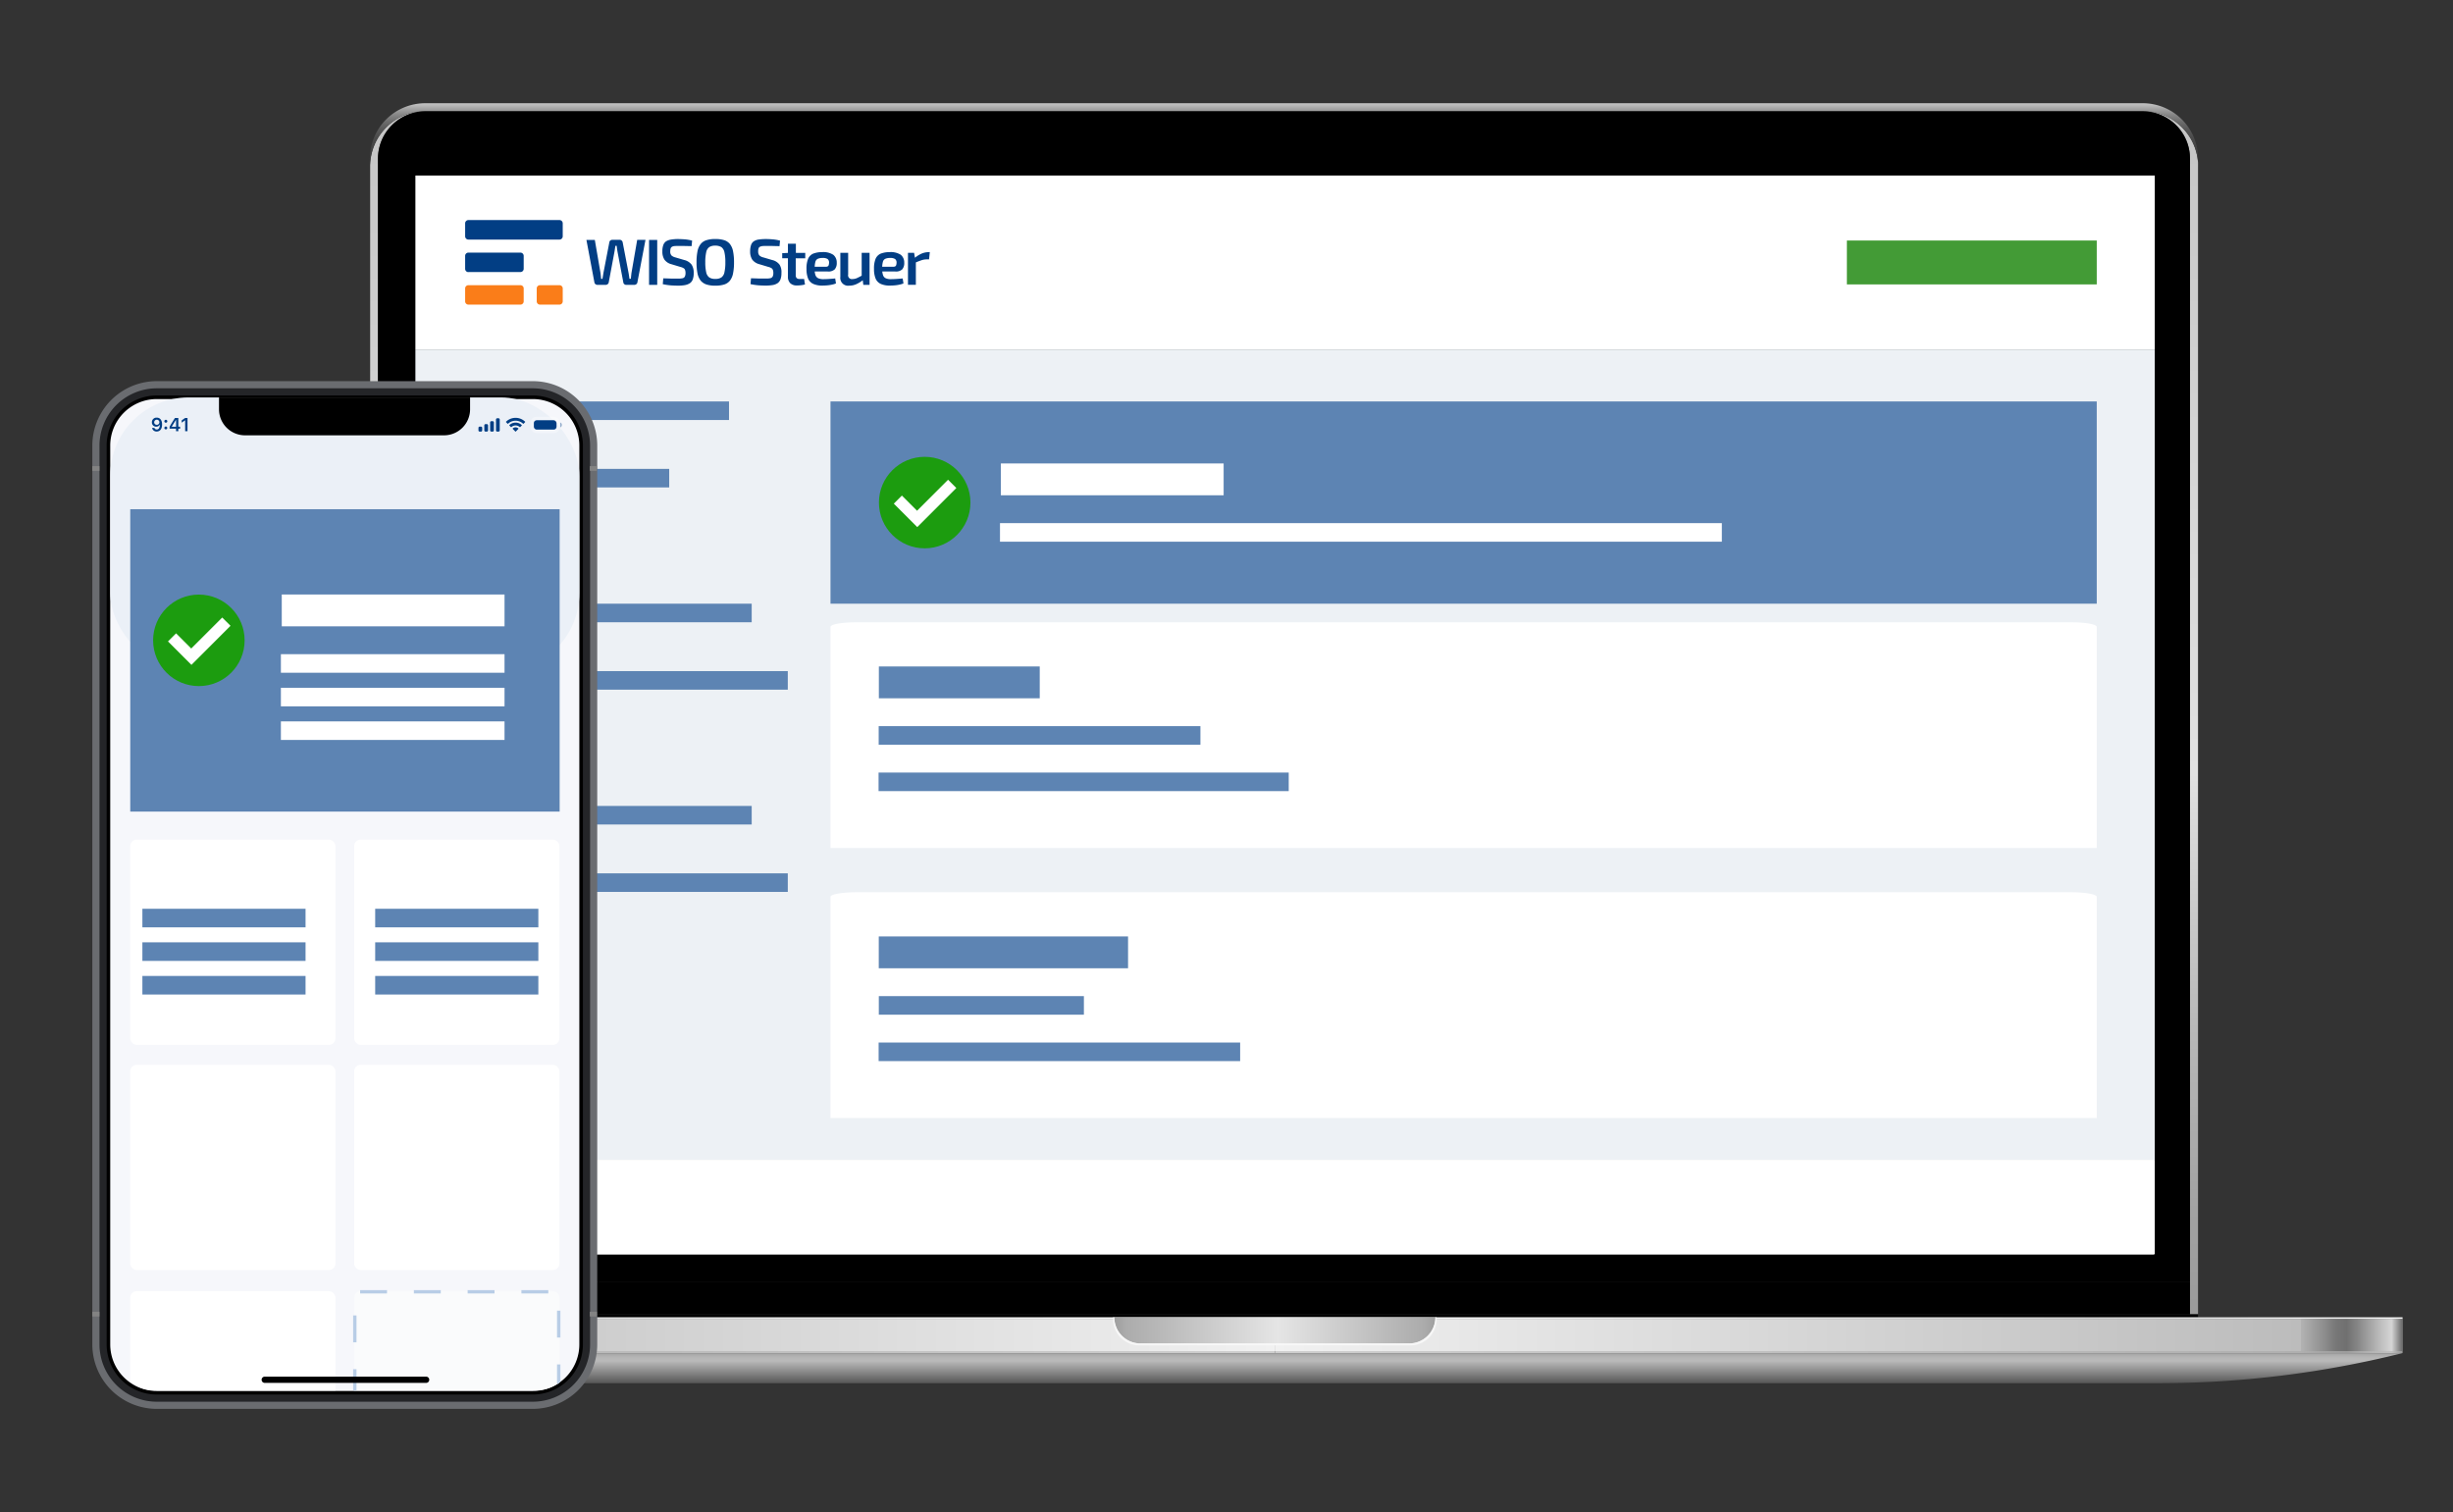 <?xml version="1.0" encoding="UTF-8"?> <svg xmlns="http://www.w3.org/2000/svg" xmlns:xlink="http://www.w3.org/1999/xlink" width="730" height="450" viewBox="0 0 730 450"><rect x="0" y="0" width="730" height="450" fill="#333333" stroke="none"/><defs><linearGradient id="linear-gradient" x1="0.5" y1="1" x2="0.5" gradientUnits="objectBoundingBox"><stop offset="0" stop-color="#9a9a9a"></stop><stop offset="0.09" stop-color="#a2a2a2"></stop><stop offset="0.24" stop-color="#b8b8b8"></stop><stop offset="0.42" stop-color="#dbdbdb"></stop><stop offset="0.45" stop-color="#e2e2e2"></stop><stop offset="1" stop-color="#c5c5c5"></stop></linearGradient><linearGradient id="linear-gradient-2" x1="0.5" y1="1" x2="0.5" gradientUnits="objectBoundingBox"><stop offset="0" stop-color="#404040"></stop><stop offset="0.28" stop-color="#434343"></stop><stop offset="0.45" stop-color="#4b4b4b"></stop><stop offset="0.59" stop-color="#595959"></stop><stop offset="0.71" stop-color="#6d6d6d"></stop><stop offset="0.82" stop-color="#888"></stop><stop offset="0.92" stop-color="#a7a7a7"></stop><stop offset="1" stop-color="#c5c5c5"></stop></linearGradient><linearGradient id="linear-gradient-3" y1="0.5" x2="1" y2="0.5" gradientUnits="objectBoundingBox"><stop offset="0" stop-color="#929292"></stop><stop offset="0.01" stop-color="#c1c1c1"></stop><stop offset="0.03" stop-color="#b2b2b2"></stop><stop offset="0.05" stop-color="#9c9c9c"></stop><stop offset="0.07" stop-color="#a4a4a4"></stop><stop offset="0.09" stop-color="#afafaf"></stop><stop offset="1" stop-color="#cfcfcf"></stop></linearGradient><linearGradient id="linear-gradient-4" y1="0.508" x2="1" y2="0.508" gradientUnits="objectBoundingBox"><stop offset="0.01" stop-color="#f8f8f8"></stop><stop offset="0.06" stop-color="#d0d0d0"></stop><stop offset="0.5" stop-color="#f8f8f8"></stop><stop offset="0.87" stop-color="#d0d0d0"></stop><stop offset="0.88" stop-color="#d3d3d3"></stop><stop offset="0.95" stop-color="#e9e9e9"></stop><stop offset="1" stop-color="#f1f1f1"></stop></linearGradient><linearGradient id="linear-gradient-5" y1="0.5" x2="1" y2="0.5" gradientUnits="objectBoundingBox"><stop offset="0" stop-color="#cfcfcf"></stop><stop offset="0.91" stop-color="#afafaf"></stop><stop offset="0.93" stop-color="#a4a4a4"></stop><stop offset="0.95" stop-color="#9c9c9c"></stop><stop offset="0.97" stop-color="#b2b2b2"></stop><stop offset="0.99" stop-color="#c1c1c1"></stop><stop offset="1" stop-color="#929292"></stop></linearGradient><linearGradient id="linear-gradient-6" y1="0.501" x2="1" y2="0.501" gradientUnits="objectBoundingBox"><stop offset="0" stop-color="#666"></stop><stop offset="0.01" stop-color="#d5d5d5"></stop><stop offset="0.02" stop-color="#bdbdbd"></stop><stop offset="0.04" stop-color="#868686"></stop><stop offset="0.05" stop-color="#707070"></stop><stop offset="0.06" stop-color="#787878"></stop><stop offset="0.07" stop-color="#8e8e8e"></stop><stop offset="0.09" stop-color="#b2b2b2"></stop><stop offset="0.09" stop-color="#bcbcbc"></stop><stop offset="1" stop-color="#f1f1f1"></stop></linearGradient><linearGradient id="linear-gradient-7" y1="0.501" x2="1" y2="0.501" gradientUnits="objectBoundingBox"><stop offset="0" stop-color="#f1f1f1"></stop><stop offset="0.91" stop-color="#bcbcbc"></stop><stop offset="0.91" stop-color="#b2b2b2"></stop><stop offset="0.93" stop-color="#8e8e8e"></stop><stop offset="0.94" stop-color="#787878"></stop><stop offset="0.95" stop-color="#707070"></stop><stop offset="0.96" stop-color="#868686"></stop><stop offset="0.98" stop-color="#bdbdbd"></stop><stop offset="0.99" stop-color="#d5d5d5"></stop><stop offset="1" stop-color="#666"></stop></linearGradient><linearGradient id="linear-gradient-8" y1="0.5" x2="1" y2="0.5" gradientUnits="objectBoundingBox"><stop offset="0" stop-color="#9f9f9f"></stop><stop offset="0.04" stop-color="#acacac"></stop><stop offset="0.51" stop-color="#e5e5e5"></stop><stop offset="0.96" stop-color="#acacac"></stop><stop offset="1" stop-color="#9f9f9f"></stop></linearGradient><linearGradient id="linear-gradient-9" y1="0.5" x2="1" y2="0.5" gradientUnits="objectBoundingBox"><stop offset="0" stop-color="#f7f7f7"></stop><stop offset="0.52" stop-color="#f8f8f8"></stop><stop offset="1" stop-color="#f7f7f7"></stop></linearGradient><linearGradient id="linear-gradient-10" x1="0.5" y1="1" x2="0.5" gradientUnits="objectBoundingBox"><stop offset="0" stop-color="#575757"></stop><stop offset="0.74" stop-color="#b9b9b9"></stop><stop offset="0.85" stop-color="#b6b6b6"></stop><stop offset="0.94" stop-color="#acacac"></stop><stop offset="1" stop-color="#9f9f9f"></stop></linearGradient><clipPath id="clip-path"><path id="Pfad_13882" data-name="Pfad 13882" d="M149.21,282.879V432.452c0,9.735-4.259,17.849-13.854,17.626H23.462c-8.943.166-13.854-7.89-13.855-17.624V282.881C10.276,283.257,149.211,281.961,149.21,282.879Z" transform="translate(-9.607 -282.543)" fill="#f6f7fb"></path></clipPath><clipPath id="clip-path-2"><rect id="Rechteck_25926" data-name="Rechteck 25926" width="139.611" height="81.533" rx="23.323" fill="none"></rect></clipPath><clipPath id="clip-title-intro-desktop"><rect width="730" height="450"></rect></clipPath></defs><g id="title-intro-desktop" clip-path="url(#clip-title-intro-desktop)"><g id="Gruppe_26739" data-name="Gruppe 26739" transform="translate(-1139.424 -721.943)"><g id="Gruppe_24365" data-name="Gruppe 24365" transform="translate(1183.188 752.664)"><g id="Gruppe_23946" data-name="Gruppe 23946" transform="translate(0 0)"><g id="Gruppe_20593" data-name="Gruppe 20593" transform="translate(0 0)"><g id="Laptop_produkte"><path id="Pfad_10762" data-name="Pfad 10762" d="M701.717,267.93H190.822a16.466,16.466,0,0,0-16.532,16.35V626.015h2.374V281.94a13.883,13.883,0,0,1,.157-2.124,3.857,3.857,0,0,1,.124-.685,6.745,6.745,0,0,1,.165-.678c.066-.223.116-.446.19-.661a13.886,13.886,0,0,1,2.819-4.959,6.631,6.631,0,0,1,.463-.5l.231-.24A14.342,14.342,0,0,1,183.2,270.2c.289-.183.579-.356.885-.521s.6-.306.917-.446h0l.636-.256h0a14.437,14.437,0,0,1,5.191-.967H701.684a14.268,14.268,0,0,1,6.753,1.653c.3.165.593.339.884.521s.752.5,1.108.776h0l.521.43h0c.256.223.5.446.744.685l.24.24c.157.157.314.322.463.5a13.813,13.813,0,0,1,3.455,9.142V626.014h2.405V283.253A16.482,16.482,0,0,0,701.717,267.93Z" transform="translate(-107.899 -265.59)" fill="url(#linear-gradient)"></path><path id="Pfad_10763" data-name="Pfad 10763" d="M174.2,281.45a16.466,16.466,0,0,1,16.573-16.35h510.9a16.466,16.466,0,0,1,16.581,16.35v1.315a16.482,16.482,0,0,0-16.532-15.325h-510.9a16.465,16.465,0,0,0-16.581,16.35Z" transform="translate(-107.883 -265.099)" fill="url(#linear-gradient-2)"></path><rect id="Rechteck_17536" data-name="Rechteck 17536" width="539.247" height="9.572" transform="translate(68.714 350.861)"></rect><path id="Pfad_10764" data-name="Pfad 10764" d="M716.347,282.052V616.464H177.1V282.052A14.134,14.134,0,0,1,191.276,268H702.17a14.135,14.135,0,0,1,14.176,14.052Z" transform="translate(-108.386 -265.603)"></path><path id="Pfad_10765" data-name="Pfad 10765" d="M624.276,436.04v.876H80.26v-.876Z" transform="translate(-13.918 -75.615)"></path><rect id="Rechteck_17537" data-name="Rechteck 17537" width="335.618" height="10.159" transform="translate(0 361.805)" fill="url(#linear-gradient-3)"></rect><rect id="Rechteck_17538" data-name="Rechteck 17538" width="671.228" height="0.504" transform="translate(0 361.301)" fill="url(#linear-gradient-4)"></rect><rect id="Rechteck_17539" data-name="Rechteck 17539" width="335.618" height="10.159" transform="translate(335.618 361.805)" fill="url(#linear-gradient-5)"></rect><rect id="Rechteck_17540" data-name="Rechteck 17540" width="335.618" height="9.555" transform="translate(0 361.805)" fill="url(#linear-gradient-6)"></rect><rect id="Rechteck_17541" data-name="Rechteck 17541" width="335.618" height="9.555" transform="translate(335.618 361.805)" fill="url(#linear-gradient-7)"></rect><path id="Pfad_10766" data-name="Pfad 10766" d="M537.747,702.2a7.787,7.787,0,0,1-7.778,7.786H449.98a7.778,7.778,0,0,1-7.77-7.786Z" transform="translate(-154.36 -340.899)" fill="url(#linear-gradient-8)"></path><g id="Gruppe_19359" data-name="Gruppe 19359" transform="translate(287.47 361.301)"><path id="Pfad_10767" data-name="Pfad 10767" d="M537.676,702.2a7.787,7.787,0,0,1-7.786,7.786H449.908a7.778,7.778,0,0,1-7.778-7.786h-.38v.587a7.778,7.778,0,0,0,7.778,7.77h80.741a7.77,7.77,0,0,0,7.779-7.77V702.2Z" transform="translate(-441.75 -702.2)" fill="url(#linear-gradient-9)"></path></g><path id="Pfad_10768" data-name="Pfad 10768" d="M94,715.1a299.541,299.541,0,0,0,72.905,8.952h525.4a299.555,299.555,0,0,0,72.88-8.952Z" transform="translate(-93.975 -343.136)" fill="url(#linear-gradient-10)"></path></g><rect id="Rechteck_25604" data-name="Rechteck 25604" width="517.482" height="28.026" transform="translate(79.69 314.546)" fill="#fff"></rect><rect id="Rechteck_25663" data-name="Rechteck 25663" width="35.459" height="5.502" transform="translate(94.704 129.716)" fill="#5d84b3"></rect><rect id="Rechteck_25672" data-name="Rechteck 25672" width="35.459" height="5.502" transform="translate(94.704 189.667)" fill="#5d84b3"></rect><g id="Gruppe_26738" data-name="Gruppe 26738" transform="translate(-55.47 -2391.457)"><g id="Gruppe_20593-2" data-name="Gruppe 20593" transform="translate(135.326 2412.97)"><rect id="Rechteck_25602" data-name="Rechteck 25602" width="517.623" height="51.751" transform="translate(0 0)" fill="#fff"></rect><rect id="Rechteck_25603" data-name="Rechteck 25603" width="517.623" height="241.171" transform="translate(0 51.751)" fill="#edf1f5"></rect><rect id="Rechteck_25604-2" data-name="Rechteck 25604" width="517.623" height="28.136" transform="translate(0 292.922)" fill="#fff"></rect><path id="Rechteck_25671" data-name="Rechteck 25671" d="M7.638,0H369.192c4.218,0,7.638.61,7.638,1.362V67.188H0V1.362C0,.61,3.42,0,7.638,0Z" transform="translate(123.531 132.95)" fill="#fff"></path><path id="Rechteck_25671-2" data-name="Rechteck 25671" d="M7.638,0H369.192c4.218,0,7.638.61,7.638,1.362V67.188H0V1.362C0,.61,3.42,0,7.638,0Z" transform="translate(123.531 213.294)" fill="#fff"></path><path id="Rechteck_25666" data-name="Rechteck 25666" d="M0,0H376.83V60.186H0Z" transform="translate(123.531 67.239)" fill="#5d84b3"></path><rect id="Rechteck_25661" data-name="Rechteck 25661" width="78.257" height="5.524" transform="translate(15.073 67.239)" fill="#5d84b3"></rect><rect id="Rechteck_25662" data-name="Rechteck 25662" width="60.458" height="5.524" transform="translate(15.073 87.301)" fill="#5d84b3"></rect><rect id="Rechteck_25663-2" data-name="Rechteck 25663" width="35.599" height="5.524" transform="translate(15.073 107.363)" fill="#5d84b3"></rect><rect id="Rechteck_25672-2" data-name="Rechteck 25672" width="35.599" height="5.524" transform="translate(15.073 167.55)" fill="#5d84b3"></rect><rect id="Rechteck_25664" data-name="Rechteck 25664" width="85.009" height="5.524" transform="translate(15.073 127.426)" fill="#5d84b3"></rect><rect id="Rechteck_25673" data-name="Rechteck 25673" width="85.009" height="5.524" transform="translate(15.073 187.612)" fill="#5d84b3"></rect><rect id="Rechteck_25665" data-name="Rechteck 25665" width="95.75" height="5.524" transform="translate(15.073 147.488)" fill="#5d84b3"></rect><rect id="Rechteck_25665-2" data-name="Rechteck 25665" width="95.75" height="5.524" transform="translate(137.869 163.867)" fill="#5d84b3"></rect><rect id="Rechteck_25665-3" data-name="Rechteck 25665" width="61.031" height="5.524" transform="translate(137.91 244.212)" fill="#5d84b3"></rect><rect id="Rechteck_25665-4" data-name="Rechteck 25665" width="47.875" height="9.471" transform="translate(137.924 146.106)" fill="#5d84b3"></rect><rect id="Rechteck_25665-5" data-name="Rechteck 25665" width="74.188" height="9.471" transform="translate(137.895 226.451)" fill="#5d84b3"></rect><rect id="Rechteck_25665-6" data-name="Rechteck 25665" width="122.063" height="5.524" transform="translate(137.835 177.681)" fill="#5d84b3"></rect><rect id="Rechteck_25665-7" data-name="Rechteck 25665" width="107.591" height="5.524" transform="translate(137.854 258.026)" fill="#5d84b3"></rect><rect id="Rechteck_25674" data-name="Rechteck 25674" width="95.75" height="5.524" transform="translate(15.073 207.674)" fill="#5d84b3"></rect><rect id="Rechteck_25675" data-name="Rechteck 25675" width="74.361" height="13.063" transform="translate(426 19.344)" fill="#439b36"></rect><rect id="Rechteck_25665-8" data-name="Rechteck 25665" width="214.815" height="5.524" transform="translate(173.973 103.451)" fill="#fff"></rect><rect id="Rechteck_25665-9" data-name="Rechteck 25665" width="66.294" height="9.471" transform="translate(174.232 85.69)" fill="#fff"></rect><circle id="Ellipse_1317" data-name="Ellipse 1317" cx="13.616" cy="13.616" r="13.616" transform="translate(137.945 83.717)" fill="#1c9c0f"></circle><g id="logo" transform="translate(14.805 13.257)"><g id="Gruppe_4" transform="translate(36.092 5.639)"><g id="Gruppe_3" transform="translate(48.72 0.003)"><path id="Pfad_31" d="M221.509,49.231a1.631,1.631,0,0,0,.168-.839,1.308,1.308,0,0,0-.44-1.111,2.626,2.626,0,0,0-1.489-.315,3.364,3.364,0,0,0-1.426.252,1.46,1.46,0,0,0-.713.9,8.6,8.6,0,0,0-.21,1.447h3.25C221.09,49.566,221.384,49.461,221.509,49.231Z" transform="translate(-178.145 -41.326)" fill="none"></path><path id="Pfad_32" d="M125.809,49.231a1.631,1.631,0,0,0,.168-.839,1.308,1.308,0,0,0-.44-1.111,2.627,2.627,0,0,0-1.489-.315,3.364,3.364,0,0,0-1.426.252,1.46,1.46,0,0,0-.713.9,8.6,8.6,0,0,0-.21,1.447h3.25C125.411,49.566,125.684,49.461,125.809,49.231Z" transform="translate(-102.51 -41.326)" fill="none"></path><path id="Pfad_33" d="M164.595,46.472c-.461.273-.943.5-1.426.734a3.313,3.313,0,0,1-1.363.294,1.113,1.113,0,0,1-1.279-1.342V39.7H158.2v7.15a2.329,2.329,0,0,0,2.642,2.621,5.226,5.226,0,0,0,2.1-.44,9.486,9.486,0,0,0,1.929-1.174l.168,1.384H166.9V39.7h-2.348v6.772Z" transform="translate(-131.357 -35.59)" fill="#023e84"></path><path id="Pfad_34" d="M214.36,43.83a2.8,2.8,0,0,0,.608-1.971,2.934,2.934,0,0,0-1.027-2.369,5.451,5.451,0,0,0-3.313-.8h0a7.306,7.306,0,0,0-2.684.461,2.949,2.949,0,0,0-1.51,1.552,7.579,7.579,0,0,0-.461,2.977,7.406,7.406,0,0,0,.461,2.851,3.035,3.035,0,0,0,1.531,1.614,6.432,6.432,0,0,0,2.81.5c.419,0,.881-.021,1.363-.063a10.31,10.31,0,0,0,1.4-.21,7.185,7.185,0,0,0,1.2-.356l-.231-1.489c-.587.063-1.174.1-1.824.147-.629.042-1.174.063-1.677.063a3.573,3.573,0,0,1-1.552-.273,1.545,1.545,0,0,1-.818-.985,5.577,5.577,0,0,1-.21-1.027h3.837A2.708,2.708,0,0,0,214.36,43.83Zm-5.955-.8a6.887,6.887,0,0,1,.21-1.447,1.357,1.357,0,0,1,.713-.9,3.309,3.309,0,0,1,1.426-.252,2.626,2.626,0,0,1,1.489.315,1.308,1.308,0,0,1,.44,1.111,2.216,2.216,0,0,1-.168.839c-.126.231-.4.356-.839.356h-3.25v-.021Z" transform="translate(-169.109 -34.794)" fill="#023e84"></path><path id="Pfad_35" d="M260.238,38.621a5.74,5.74,0,0,0-2.034.461,8.8,8.8,0,0,0-1.929,1.216l-.252-1.468H254.2V48.35h2.348V41.682c.671-.294,1.216-.482,1.7-.65a4.779,4.779,0,0,1,1.531-.252h.692L260.7,38.6Z" transform="translate(-207.229 -34.721)" fill="#023e84"></path><path id="Pfad_36" d="M38.944,27.753a3.77,3.77,0,0,0-2.2-1.4L34.1,25.572a2.494,2.494,0,0,1-1.174-.587,1.758,1.758,0,0,1-.356-1.237,2.093,2.093,0,0,1,.126-.881.731.731,0,0,1,.4-.461,2.79,2.79,0,0,1,.713-.21c.294-.021.65-.042,1.069-.042.671,0,1.384,0,2.118.021s1.384.042,1.929.042l.147-1.635a12.008,12.008,0,0,0-2.139-.377c-.734-.063-1.426-.1-2.1-.1a14.381,14.381,0,0,0-2.118.147,3.539,3.539,0,0,0-1.447.524,2.157,2.157,0,0,0-.818,1.111,5.671,5.671,0,0,0-.273,1.866,4.409,4.409,0,0,0,.608,2.453,3.813,3.813,0,0,0,2.118,1.384l2.726.818a2.928,2.928,0,0,1,.839.335,1.023,1.023,0,0,1,.461.524,2.349,2.349,0,0,1,.147.944,2.127,2.127,0,0,1-.21,1.069,1.013,1.013,0,0,1-.713.482,6.253,6.253,0,0,1-1.4.1H33.682c-.377,0-.818,0-1.342-.021s-1.153-.042-1.908-.063l-.147,1.74a18.354,18.354,0,0,0,2.621.377q1.164.063,1.824.063a12.978,12.978,0,0,0,2.2-.168A3.731,3.731,0,0,0,38.4,33.2a2.433,2.433,0,0,0,.818-1.132,5.283,5.283,0,0,0,.273-1.887A4.091,4.091,0,0,0,38.944,27.753Z" transform="translate(-30.175 -20.1)" fill="#023e84"></path><path id="Pfad_37" d="M79.768,26.8H77.4v2.726l-1.7.084v1.51h1.7v5.493a2.617,2.617,0,0,0,.692,1.929,2.721,2.721,0,0,0,1.929.671c.21,0,.461,0,.755-.021.315-.021.608-.063.9-.1.273-.042.524-.1.8-.168l-.252-1.635H80.9a1.253,1.253,0,0,1-.9-.273,1.225,1.225,0,0,1-.273-.839V31.14h2.83V29.526H79.768Z" transform="translate(-66.155 -25.395)" fill="#023e84"></path><path id="Pfad_38" d="M118.56,43.83a2.8,2.8,0,0,0,.608-1.971,2.934,2.934,0,0,0-1.027-2.369,5.451,5.451,0,0,0-3.313-.8h0a7.307,7.307,0,0,0-2.684.461,2.95,2.95,0,0,0-1.51,1.552,7.578,7.578,0,0,0-.461,2.977,7.4,7.4,0,0,0,.461,2.851,3.035,3.035,0,0,0,1.531,1.614,6.432,6.432,0,0,0,2.81.5c.419,0,.881-.021,1.363-.063a10.31,10.31,0,0,0,1.4-.21,7.185,7.185,0,0,0,1.2-.356l-.231-1.489c-.587.063-1.174.1-1.824.147-.629.042-1.174.063-1.677.063a3.573,3.573,0,0,1-1.552-.273,1.63,1.63,0,0,1-.839-.985,5.578,5.578,0,0,1-.21-1.027h3.837A2.732,2.732,0,0,0,118.56,43.83Zm-5.955-.8a6.886,6.886,0,0,1,.21-1.447,1.357,1.357,0,0,1,.713-.9,3.308,3.308,0,0,1,1.426-.252,2.627,2.627,0,0,1,1.489.315,1.308,1.308,0,0,1,.44,1.111,2.216,2.216,0,0,1-.168.839c-.126.231-.4.356-.839.356h-3.25Z" transform="translate(-93.395 -34.794)" fill="#023e84"></path></g><path id="Schriftzug-2" d="M47.87,20.363,45.459,33.048a.817.817,0,0,1-.315.482,1.015,1.015,0,0,1-.608.21H42.167a.879.879,0,0,1-.587-.21.743.743,0,0,1-.294-.5l-1.761-9.288q-.063-.44-.126-.818l-.1-.818h-.377c-.042.273-.084.566-.126.818s-.084.566-.126.818l-1.74,9.288a.8.8,0,0,1-.315.5,1,1,0,0,1-.587.21H33.613A.973.973,0,0,1,33,33.53a.817.817,0,0,1-.315-.482L30.3,20.363h2.5l1.677,9.771c.042.273.063.524.1.839s.063.629.1.964h.4c.042-.294.1-.608.147-.9s.1-.629.147-.9l1.74-9.037a.881.881,0,0,1,.294-.566,1,1,0,0,1,.587-.21h2.2a.879.879,0,0,1,.587.21.956.956,0,0,1,.314.566l1.74,9.037c.063.294.1.608.147.9s.084.608.126.881h.419c.021-.294.063-.608.084-.9.042-.314.063-.608.1-.86l1.7-9.812H47.87Zm3.5,0V33.74H48.939V20.363Zm6.143-.273c.671.021,1.363.042,2.1.1a12.349,12.349,0,0,1,2.139.377L61.6,22.208c-.566-.021-1.2-.021-1.929-.042s-1.426-.021-2.118-.021c-.419,0-.755.021-1.069.042a1.748,1.748,0,0,0-.713.21.948.948,0,0,0-.4.461,3.193,3.193,0,0,0-.126.881,1.759,1.759,0,0,0,.356,1.237,2.7,2.7,0,0,0,1.174.587l2.642.776a3.873,3.873,0,0,1,2.2,1.4,4.366,4.366,0,0,1,.608,2.453,5.217,5.217,0,0,1-.273,1.887,2.333,2.333,0,0,1-.818,1.132,4.075,4.075,0,0,1-1.468.587,11.131,11.131,0,0,1-2.2.168q-.66,0-1.824-.063a18.353,18.353,0,0,1-2.621-.377l.147-1.74c.755.021,1.4.042,1.908.063s.964.021,1.342.021h1.048a6.347,6.347,0,0,0,1.4-.1,1.013,1.013,0,0,0,.713-.482,2.325,2.325,0,0,0,.21-1.069,2.468,2.468,0,0,0-.147-.944.948.948,0,0,0-.461-.524,3.191,3.191,0,0,0-.839-.335L55.628,27.6a3.707,3.707,0,0,1-2.118-1.384,4.366,4.366,0,0,1-.608-2.453,5.17,5.17,0,0,1,.273-1.866,2.279,2.279,0,0,1,.818-1.111,4.007,4.007,0,0,1,1.447-.524,12.806,12.806,0,0,1,2.076-.168Zm11.133,0a8.574,8.574,0,0,1,2.621.335,3.646,3.646,0,0,1,1.719,1.132,5.043,5.043,0,0,1,.943,2.139,16.162,16.162,0,0,1,.294,3.334,16.162,16.162,0,0,1-.294,3.334,5.043,5.043,0,0,1-.943,2.139,3.547,3.547,0,0,1-1.719,1.132,8.575,8.575,0,0,1-2.621.335,8.229,8.229,0,0,1-2.579-.335,3.873,3.873,0,0,1-1.74-1.132,5.079,5.079,0,0,1-.964-2.139,16.163,16.163,0,0,1-.294-3.334,16.163,16.163,0,0,1,.294-3.334,4.834,4.834,0,0,1,.964-2.139,3.464,3.464,0,0,1,1.74-1.132,8.229,8.229,0,0,1,2.579-.335Zm0,1.971a3.205,3.205,0,0,0-1.8.44,2.461,2.461,0,0,0-.9,1.531,12.91,12.91,0,0,0-.273,2.977,12.91,12.91,0,0,0,.273,2.977,2.559,2.559,0,0,0,.9,1.531,3.044,3.044,0,0,0,1.8.44,3.109,3.109,0,0,0,1.824-.44,2.461,2.461,0,0,0,.9-1.531,12.909,12.909,0,0,0,.273-2.977,12.909,12.909,0,0,0-.273-2.977,2.559,2.559,0,0,0-.9-1.531,3.459,3.459,0,0,0-1.824-.44Z" transform="translate(-30.3 -20.088)" fill="#023e84"></path></g><g id="Gruppe_7" transform="translate(0 0)"><path id="Pfad_3278" d="M46.064,50.294a.971.971,0,0,1-.964-.944v-3.9a.971.971,0,0,1,.944-.964H61.559a.971.971,0,0,1,.964.943v.021h0v3.858a.971.971,0,0,1-.944.964H46.064Zm0-9.687a.971.971,0,0,1-.964-.944v-3.9a.971.971,0,0,1,.944-.964H73.175a.971.971,0,0,1,.964.944v3.9a.971.971,0,0,1-.944.965H46.064Z" transform="translate(-45.1 -34.8)" fill="#023e84"></path><g id="Gruppe_5" transform="translate(0 19.379)"><path id="Pfad_3278-2" d="M132.764,25.787a.971.971,0,0,1-.964-.943V20.964a.971.971,0,0,1,.944-.964h5.829a.971.971,0,0,1,.964.944v3.879a.971.971,0,0,1-.943.964h-5.829Z" transform="translate(-110.498 -20)" fill="#fa7d19"></path><path id="Pfad_3278-3" d="M31.164,25.787a.971.971,0,0,1-.964-.943V20.964A.971.971,0,0,1,31.144,20H46.659a.971.971,0,0,1,.964.944v3.879a.971.971,0,0,1-.943.964H31.164Z" transform="translate(-30.2 -20)" fill="#fa7d19"></path></g></g></g><path id="Vereinigungsmenge_40" data-name="Vereinigungsmenge 40" d="M6.384,16.445H0v-3.4H6.384V0H9.867V16.445Z" transform="translate(154.002 86.026) rotate(45)" fill="#fff"></path></g></g></g></g></g><g id="Gruppe_23781" data-name="Gruppe 23781" transform="translate(1166.901 835.375)"><path id="Pfad_13885" data-name="Pfad 13885" d="M19.9,1H131.8a19.182,19.182,0,0,1,19.181,19.182h0V287.666A19.182,19.182,0,0,1,131.8,306.848H19.9A19.182,19.182,0,0,1,.723,287.666V20.182A19.182,19.182,0,0,1,19.9,1Z" transform="translate(-0.723 -1)" fill="#6a6c70"></path><path id="Pfad_13884" data-name="Pfad 13884" d="M21.327,4.554H133.222A17.05,17.05,0,0,1,150.272,21.6h0V289.088a17.05,17.05,0,0,1-17.049,17.051H21.329A17.05,17.05,0,0,1,4.277,289.09V21.6A17.05,17.05,0,0,1,21.327,4.554Z" transform="translate(-2.145 -2.423)" fill="#242528"></path><path id="Pfad_13883" data-name="Pfad 13883" d="M22.749,8.108H134.644a14.92,14.92,0,0,1,14.919,14.919h0V290.511a14.92,14.92,0,0,1-14.919,14.919H22.749A14.92,14.92,0,0,1,7.83,290.511V23.027A14.92,14.92,0,0,1,22.749,8.108Z" transform="translate(-3.568 -3.845)"></path><path id="Pfad_13882-2" data-name="Pfad 13882" d="M23.461,9.885H135.355A13.853,13.853,0,0,1,149.21,23.737V291.222a13.854,13.854,0,0,1-13.854,13.854H23.462A13.854,13.854,0,0,1,9.607,291.224V23.739A13.854,13.854,0,0,1,23.461,9.885Z" transform="translate(-4.279 -4.557)" fill="#f6f7fb"></path><rect id="Rechteck_25916" data-name="Rechteck 25916" width="2.115" height="1.41" transform="translate(0 25.282)" fill="#838383"></rect><rect id="Rechteck_25917" data-name="Rechteck 25917" width="2.115" height="1.41" transform="translate(148.037 25.282)" fill="#838383"></rect><rect id="Rechteck_25918" data-name="Rechteck 25918" width="2.115" height="1.41" transform="translate(0 276.945)" fill="#838383"></rect><rect id="Rechteck_25919" data-name="Rechteck 25919" width="2.115" height="1.41" transform="translate(148.037 276.945)" fill="#838383"></rect><g id="Gruppe_maskieren_16" data-name="Gruppe maskieren 16" transform="translate(5.328 132.846)" clip-path="url(#clip-path)"><g id="Gruppe_24370" data-name="Gruppe 24370" transform="translate(5.957 3.607)"><g id="Overview_-_Item_-_Tile" data-name="Overview - Item - Tile" transform="translate(0 0)"><g id="Gruppe_24366" data-name="Gruppe 24366"><rect id="BG-7" width="61.057" height="61.057" rx="1.891" fill="#fff"></rect></g></g><g id="Overview_-_Item_-_Tile-2" data-name="Overview - Item - Tile-2" transform="translate(66.641 0)"><g id="Gruppe_24367" data-name="Gruppe 24367"><rect id="BG-9" width="61.057" height="61.057" rx="1.891" fill="#fff"></rect></g></g><g id="Overview_-_Item_-_Tile-3" data-name="Overview - Item - Tile-3" transform="translate(0 67.013)"><g id="Gruppe_24368" data-name="Gruppe 24368"><rect id="BG-11" width="61.057" height="61.057" rx="1.891" fill="#fff"></rect></g><g id="Icon_-_Status-3" data-name="Icon - Status-3" transform="translate(32.018 25.511)"><circle id="BG-12" cx="4.467" cy="4.467" r="4.467" fill="none"></circle><path id="Tick-3" d="M80.963,320.063l-.209-.209a.245.245,0,0,0-.313-.028h-.022l-2.01,2.083-.8-.858-.017-.018a.245.245,0,0,0-.174-.076h0a.245.245,0,0,0-.174.076l-.209.209a.243.243,0,0,0-.007.34l.029.044,1.17,1.258,0,0a.244.244,0,0,0,.345,0l0,0,2.388-2.476a.243.243,0,0,0,0-.344Z" transform="translate(-74.543 -316.813)" fill="none"></path></g><g id="Icon_-_Status-4" data-name="Icon - Status-4" transform="translate(99.403 25.688)"><g id="BG-13"><circle id="Ellipse_1344" data-name="Ellipse 1344" cx="4.467" cy="4.467" r="4.467" fill="#1c9c0f"></circle><circle id="Ellipse_1345" data-name="Ellipse 1345" cx="4.089" cy="4.089" r="4.089" transform="translate(0.378 0.378)" fill="none" stroke="#fff" stroke-width="2"></circle></g><path id="Tick-4" d="M193.328,320.358l-.209-.209a.246.246,0,0,0-.314-.028h-.022l-2.01,2.083-.8-.858-.017-.018a.246.246,0,0,0-.174-.076h0a.246.246,0,0,0-.174.076l-.209.209a.243.243,0,0,0-.007.34l.029.044,1.17,1.258,0,0a.244.244,0,0,0,.345,0l0,0,2.387-2.476a.243.243,0,0,0,0-.344Z" transform="translate(-186.908 -317.108)" fill="#fff" opacity="0.997" style="isolation: isolate"></path></g></g><g id="Overview_-_Item_-_Tile-5" data-name="Overview - Item - Tile-5" transform="translate(66.641 67.013)"><g id="Gruppe_24369" data-name="Gruppe 24369"><rect id="BG-16" width="61.057" height="61.057" rx="1.891" fill="#fff"></rect></g></g><g id="Overview_-_Item_-_Tile-4" data-name="Overview - Item - Tile-4" transform="translate(0 134.369)"><g id="Gruppe_23814" data-name="Gruppe 23814"><rect id="BG-14" width="61.057" height="61.057" rx="1.891" fill="#fff"></rect></g><path id="Pfad_13898" data-name="Pfad 13898" d="M56.119,452.943a1.514,1.514,0,0,0,1.2-.567l-.274-.3a1.162,1.162,0,0,1-.907.423c-.738,0-1.2-.614-1.2-1.6s.488-1.573,1.221-1.573a1.075,1.075,0,0,1,.8.352l.274-.31a1.449,1.449,0,0,0-1.078-.482,1.794,1.794,0,0,0-1.734,2.026C54.415,452.192,55.141,452.943,56.119,452.943Zm3,0a1.531,1.531,0,1,0-1.339-1.513A1.384,1.384,0,0,0,59.121,452.943Zm0-.411c-.494,0-.828-.441-.828-1.1s.333-1.114.828-1.114.834.447.834,1.114S59.621,452.531,59.121,452.531Zm2.1.341h.495v-1.859c.2-.489.487-.661.732-.661a.841.841,0,0,1,.262.036l.107-.423a.688.688,0,0,0-.309-.06,1,1,0,0,0-.822.6H61.67l-.041-.525h-.407Zm3.138.071a1.531,1.531,0,1,0-1.339-1.514,1.384,1.384,0,0,0,1.339,1.514Zm0-.411c-.493,0-.826-.442-.826-1.1s.333-1.114.828-1.114.834.447.834,1.114-.333,1.1-.834,1.1Zm2.1.34h.5v-2.1a1.087,1.087,0,0,1,.786-.441c.381,0,.548.227.548.768v1.769h.494v-1.835c0-.738-.274-1.132-.888-1.132a1.366,1.366,0,0,0-.971.488h-.018l-.041-.416h-.405Zm3.927.07a1.5,1.5,0,0,0,.953-.416h.018l.047.345h.405V451.09c0-.715-.3-1.186-1.007-1.186a2.1,2.1,0,0,0-1.138.375l.189.333a1.615,1.615,0,0,1,.864-.3c.471,0,.59.351.6.715-1.24.137-1.777.447-1.777,1.09a.784.784,0,0,0,.744.823A.873.873,0,0,0,70.391,452.943Zm.137-.405c-.28,0-.5-.125-.5-.447,0-.375.316-.6,1.293-.709v.786a1.184,1.184,0,0,1-.792.369Zm-16.551,8.6a1.513,1.513,0,0,0,1.2-.564l-.274-.3a1.162,1.162,0,0,1-.907.423c-.738,0-1.2-.613-1.2-1.6s.488-1.572,1.221-1.572a1.073,1.073,0,0,1,.8.351l.274-.309A1.448,1.448,0,0,0,54,457.084a1.793,1.793,0,0,0-1.733,2.025C52.273,460.383,53,461.133,53.977,461.133Zm1.876-.071h.495v-2.1a1.086,1.086,0,0,1,.786-.441c.381,0,.548.227.548.768v1.769h.494v-1.834c0-.739-.274-1.132-.888-1.132a1.359,1.359,0,0,0-.959.477l.018-.6V456.82h-.494Zm4.408.071a1.6,1.6,0,0,0,.96-.3l-.173-.316a1.279,1.279,0,0,1-.727.215.953.953,0,0,1-.954-.952c0-.012,0-.025,0-.037h1.948a1.529,1.529,0,0,0,.024-.291c0-.834-.423-1.358-1.162-1.358a1.394,1.394,0,0,0-1.3,1.519,1.375,1.375,0,0,0,1.38,1.518Zm-.894-1.769a.875.875,0,0,1,.822-.874c.441,0,.709.3.709.876Zm3.824,1.769a1.382,1.382,0,0,0,.936-.369l-.215-.315a1.027,1.027,0,0,1-.681.274c-.529,0-.888-.441-.888-1.1s.381-1.114.907-1.114a.821.821,0,0,1,.578.238l.244-.309a1.174,1.174,0,0,0-.846-.34,1.4,1.4,0,0,0-1.4,1.4c0,.04,0,.08.005.12A1.359,1.359,0,0,0,63.192,461.133Zm1.572-.071h.489V460.3l.536-.626.846,1.388h.536l-1.09-1.728.965-1.168h-.554l-1.221,1.512h-.018V456.82h-.489Zm4.385.071c.8,0,1.406-.435,1.406-1.685v-2.294h-.484v2.306c0,.935-.4,1.234-.923,1.234s-.907-.3-.907-1.234v-2.306h-.5v2.294c0,1.25.607,1.685,1.406,1.685Zm2.413,1.15h.495v-.977l-.012-.506a1.324,1.324,0,0,0,.8.333c.661,0,1.257-.577,1.257-1.56,0-.9-.405-1.478-1.15-1.478a1.511,1.511,0,0,0-.923.405H72.01l-.041-.333h-.407Zm1.2-1.566a1.118,1.118,0,0,1-.7-.3v-1.512a1.168,1.168,0,0,1,.768-.393c.542,0,.763.423.763,1.059,0,.716-.353,1.145-.829,1.145Z" transform="translate(-32.643 -409.997)" fill="#023e84"></path><g id="Icon_-_Status-5" data-name="Icon - Status-5" transform="translate(32.018 25.511)"><circle id="BG-15" cx="4.467" cy="4.467" r="4.467" fill="none"></circle><path id="Tick-5" d="M80.963,431.809l-.209-.21a.245.245,0,0,0-.313-.028h-.022l-2.01,2.083-.8-.858-.017-.018a.245.245,0,0,0-.174-.076h0a.245.245,0,0,0-.174.076l-.209.209a.243.243,0,0,0-.007.34l.029.044,1.17,1.259,0,0a.244.244,0,0,0,.345,0l0,0,2.388-2.476a.243.243,0,0,0,0-.344Z" transform="translate(-74.543 -428.558)" fill="none"></path></g></g><g id="Overview_-_Item_-_Tile-6" data-name="Overview - Item - Tile-6" transform="translate(66.642 134.369)"><g id="BG-19"><rect id="Rechteck_25936" data-name="Rechteck 25936" width="61.057" height="61.057" rx="1.891" fill="#fafbfc"></rect><rect id="Rechteck_25937" data-name="Rechteck 25937" width="60.679" height="60.679" rx="1.576" transform="translate(0.189 0.189)" fill="none" stroke="#b8cde6" stroke-width="1" stroke-dasharray="8"></rect></g><path id="Pfad_13899" data-name="Pfad 13899" d="M144.41,452.648h.5v-3.485H146.1v-.423h-2.865v.423h1.179Zm2.335,0h.494v-2.1a1.086,1.086,0,0,1,.787-.441c.381,0,.548.227.548.768v1.769h.494v-1.835c0-.738-.274-1.132-.888-1.132a1.363,1.363,0,0,0-.958.477l.018-.6v-1.156h-.495Zm4.409.071a1.594,1.594,0,0,0,.959-.3l-.173-.315a1.277,1.277,0,0,1-.727.215.954.954,0,0,1-.954-.952c0-.013,0-.025,0-.037h1.948a1.494,1.494,0,0,0,.024-.292c0-.834-.423-1.358-1.162-1.358a1.394,1.394,0,0,0-1.3,1.519A1.377,1.377,0,0,0,151.154,452.719Zm-.894-1.769a.874.874,0,0,1,.822-.876c.441,0,.708.3.708.876Zm2.68,1.7h.495v-2.1a1.06,1.06,0,0,1,.72-.441c.369,0,.536.227.536.768v1.769h.494v-2.1a1.048,1.048,0,0,1,.727-.441c.363,0,.536.227.536.768v1.769h.495v-1.835c0-.738-.286-1.132-.882-1.132a1.368,1.368,0,0,0-.953.548.764.764,0,0,0-.8-.548,1.286,1.286,0,0,0-.9.488h-.017l-.042-.416h-.4Zm5.605.071a1.5,1.5,0,0,0,.953-.416h.018l.047.345h.405v-1.782c0-.715-.3-1.186-1.007-1.186a2.1,2.1,0,0,0-1.138.375l.189.333a1.618,1.618,0,0,1,.864-.3c.47,0,.589.351.6.715-1.239.137-1.777.447-1.777,1.09a.786.786,0,0,0,.744.824.761.761,0,0,0,.1,0Zm.137-.405c-.28,0-.5-.125-.5-.447,0-.375.315-.6,1.292-.709v.787a1.183,1.183,0,0,1-.792.369Zm3.39.333h.495v-2.1a1.087,1.087,0,0,1,.786-.441c.381,0,.548.227.548.768v1.769h.495v-1.835c0-.738-.274-1.132-.888-1.132a1.362,1.362,0,0,0-.96.477l.018-.6v-1.156h-.495Zm3.24,0h.495v-2.895h-.495Zm.251-3.49a.308.308,0,0,0,.327-.288.328.328,0,0,0,0-.034.311.311,0,0,0-.3-.322h-.028a.311.311,0,0,0-.327.294c0,.009,0,.019,0,.028a.309.309,0,0,0,.293.323h.035Zm1.22,3.491h.495v-2.1a1.084,1.084,0,0,1,.786-.441c.381,0,.548.227.548.768v1.769h.494v-1.835c0-.738-.274-1.132-.888-1.132a1.366,1.366,0,0,0-.971.488h-.018l-.041-.416h-.405Zm2.955,0h2.2v-.405h-1.572l1.519-2.227v-.262H169.9v.4h1.354l-1.519,2.234Zm3.622.071a1.222,1.222,0,0,0,.953-.524h.018l.041.453h.405v-2.9h-.494V451.8c-.268.341-.477.489-.769.489-.381,0-.548-.233-.548-.769v-1.769h-.494v1.835C172.472,452.326,172.746,452.719,173.36,452.719Zm2.479-.071h.495v-2.495h.607v-.4h-.608V449.3c0-.369.131-.567.4-.567a1.094,1.094,0,0,1,.322.06l.107-.363a1.268,1.268,0,0,0-.482-.1c-.578,0-.846.375-.846.965v.453l-.393.03v.369h.393Zm2.5.071a1.223,1.223,0,0,0,.953-.524h.018l.041.453h.405v-2.9h-.495V451.8c-.268.341-.477.489-.769.489-.381,0-.548-.233-.548-.769v-1.769h-.494v1.835c0,.739.274,1.132.888,1.132Zm-.292-3.568a.29.29,0,0,0,.292-.288v-.01a.29.29,0,0,0-.282-.3h-.01a.291.291,0,0,0-.3.285.043.043,0,0,0,0,.012.291.291,0,0,0,.285.3h.013Zm1.144,0a.291.291,0,0,0,.3-.285v-.013a.292.292,0,0,0-.285-.3h-.013a.29.29,0,0,0-.292.288v.009a.29.29,0,0,0,.282.3Zm2.52,4.831c.9,0,1.465-.465,1.465-1.006,0-.477-.34-.691-1.012-.691H181.6c-.387,0-.506-.131-.506-.309a.423.423,0,0,1,.185-.346.976.976,0,0,0,.429.1.993.993,0,0,0,1.057-.926c0-.027,0-.054,0-.08a.82.82,0,0,0-.233-.59h.59v-.381h-1.005a1.157,1.157,0,0,0-.411-.071,1.03,1.03,0,0,0-1.088.969q0,.031,0,.061a1.024,1.024,0,0,0,.375.78v.023a.678.678,0,0,0-.315.536.534.534,0,0,0,.256.471v.024a.834.834,0,0,0-.423.657c0,.5.488.78,1.2.78Zm0-2.585a.628.628,0,0,1-.617-.64c0-.016,0-.031,0-.046a.614.614,0,0,1,.553-.67.5.5,0,0,1,.061,0,.618.618,0,0,1,.616.62c0,.018,0,.035,0,.053a.628.628,0,0,1-.569.683l-.045,0Zm.071,2.24c-.525,0-.841-.191-.841-.5a.611.611,0,0,1,.3-.488,1.4,1.4,0,0,0,.375.047h.495c.381,0,.584.089.584.357,0,.3-.363.584-.912.584Zm3.043-.918a1.594,1.594,0,0,0,.959-.3l-.173-.315a1.279,1.279,0,0,1-.727.215.954.954,0,0,1-.954-.952c0-.013,0-.025,0-.037h1.948a1.542,1.542,0,0,0,.024-.292c0-.834-.423-1.358-1.162-1.358a1.394,1.394,0,0,0-1.3,1.519A1.379,1.379,0,0,0,184.827,452.719Zm-.894-1.769a.874.874,0,0,1,.822-.876c.441,0,.708.3.708.876Zm2.679,1.7h.495v-2.1a1.084,1.084,0,0,1,.786-.441c.381,0,.548.227.548.768v1.769h.495v-1.835c0-.738-.274-1.132-.888-1.132a1.366,1.366,0,0,0-.971.488h-.018l-.041-.416h-.405Z" transform="translate(-135.695 -409.774)" fill="#023e84"></path></g><rect id="Rechteck_25665-10" data-name="Rechteck 25665" width="48.559" height="5.524" transform="translate(3.61 40.561)" fill="#5d84b3"></rect><rect id="Rechteck_25665-11" data-name="Rechteck 25665" width="48.559" height="5.524" transform="translate(3.61 30.561)" fill="#5d84b3"></rect><rect id="Rechteck_25665-12" data-name="Rechteck 25665" width="48.559" height="5.524" transform="translate(3.61 20.561)" fill="#5d84b3"></rect><rect id="Rechteck_25665-13" data-name="Rechteck 25665" width="48.559" height="5.524" transform="translate(72.89 40.561)" fill="#5d84b3"></rect><rect id="Rechteck_25665-14" data-name="Rechteck 25665" width="48.559" height="5.524" transform="translate(72.89 30.561)" fill="#5d84b3"></rect><rect id="Rechteck_25665-15" data-name="Rechteck 25665" width="48.559" height="5.524" transform="translate(72.89 20.561)" fill="#5d84b3"></rect></g></g><g id="Gruppe_23782" data-name="Gruppe 23782" transform="translate(5.329 4.839)"><g id="BG_-_Global" data-name="BG - Global"><g id="Gruppe_23810" data-name="Gruppe 23810"><g id="Gruppe_23809" data-name="Gruppe 23809" clip-path="url(#clip-path-2)"><g id="Mask" transform="translate(-31.366 -39.091)"><path id="blob" d="M148.785-38.956c19.5,11.5,31.54,28.751,30.536,45.363-1.147,16.519-12.78,27.129-32.421,41.641-24.116,13.1-55.038,15.737-81.13,16.468S.688,63.651-21.962,49.138-42.744,24.388-42.6,7.046c0-17.25,18.206-34.5,40.857-46,22.507-11.409,49.6-17.159,76.7-17.159S129.145-50.456,148.785-38.956Z" transform="translate(42.694 56.115)" fill="#ebf0f7"></path></g></g></g></g><g id="iOS_-_Status_Bar" data-name="iOS - Status Bar"><rect id="Frame" width="139.611" height="16.381" fill="#023e84" opacity="0.001" style="isolation: isolate"></rect><g id="Status_Bar" data-name="Status Bar" transform="translate(12.385 6.016)"><g id="Battery" transform="translate(112.957 0.065)"><g id="Border" opacity="0.35"><rect id="Rechteck_25927" data-name="Rechteck 25927" width="8.191" height="4.219" rx="1.681" fill="#023e84"></rect><rect id="Rechteck_25928" data-name="Rechteck 25928" width="7.813" height="3.841" rx="1.366" transform="translate(0.189 0.189)" fill="none" stroke="#fff" stroke-miterlimit="10" stroke-width="1"></rect></g><path id="Cap" d="M232.894,21.486v1.489a.808.808,0,0,0,0-1.489" transform="translate(-224.331 -20.121)" fill="#023e84" opacity="0.4" style="isolation: isolate"></path><rect id="Capacity" width="6.701" height="2.73" rx="0.84" transform="translate(0.745 0.745)" fill="#023e84"></rect></g><path id="Wifi" d="M208.846,23.3a.117.117,0,0,1-.083-.035l-.747-.753a.118.118,0,0,1,0-.17,1.278,1.278,0,0,1,1.652,0,.117.117,0,0,1,.008.166l0,0-.746.753A.116.116,0,0,1,208.846,23.3Zm1.312-1.321a.117.117,0,0,1-.08-.032,1.835,1.835,0,0,0-2.462,0,.117.117,0,0,1-.08.032.113.113,0,0,1-.082-.034l-.432-.434a.12.12,0,0,1,0-.169l0,0a2.678,2.678,0,0,1,3.646,0,.121.121,0,0,1,.038.085.117.117,0,0,1-.035.086l-.431.435A.117.117,0,0,1,210.158,21.983Zm.994-1a.115.115,0,0,1-.08-.033,3.231,3.231,0,0,0-4.45,0,.114.114,0,0,1-.161,0v0l-.432-.437a.12.12,0,0,1,0-.17h0a4.076,4.076,0,0,1,5.637,0,.12.12,0,0,1,0,.17h0l-.43.437A.114.114,0,0,1,211.152,20.98Z" transform="translate(-100.605 -19.145)" fill="#023e84"></path><path id="Cellular_Connection" data-name="Cellular Connection" d="M198.292,23.388h-.372a.373.373,0,0,1-.372-.372V19.789a.372.372,0,0,1,.372-.372h.372a.373.373,0,0,1,.372.372v3.226A.373.373,0,0,1,198.292,23.388Zm-1.739,0h-.372a.373.373,0,0,1-.372-.372V20.658a.373.373,0,0,1,.372-.372h.372a.373.373,0,0,1,.372.372v2.358a.373.373,0,0,1-.371.372Zm-1.739,0h-.369a.373.373,0,0,1-.371-.372V21.527a.373.373,0,0,1,.371-.371h.372a.372.372,0,0,1,.372.372v1.49a.373.373,0,0,1-.373.371Zm-1.739,0h-.368a.373.373,0,0,1-.372-.372v-.744a.373.373,0,0,1,.372-.373h.372a.373.373,0,0,1,.372.373v.744a.373.373,0,0,1-.372.372Z" transform="translate(-95.138 -19.228)" fill="#023e84"></path><g id="Time_Style" data-name="Time Style"><path id="Time" d="M31.7,23.233c1,0,1.6-.783,1.6-2.108,0-1.3-.632-2.02-1.573-2.02a1.368,1.368,0,0,0-1.458,1.271c0,.037,0,.074,0,.111a1.258,1.258,0,0,0,1.211,1.306h.084a1.086,1.086,0,0,0,1.021-.587h.047c-.008.911-.338,1.436-.913,1.436a.68.68,0,0,1-.693-.477h-.7A1.323,1.323,0,0,0,31.7,23.233Zm.025-2a.738.738,0,0,1-.774-.7c0-.024,0-.048,0-.072A.777.777,0,0,1,32.5,20.41c0,.023,0,.045,0,.068a.743.743,0,0,1-.724.76h-.055ZM34.419,22.6a.431.431,0,1,0-.437-.431.418.418,0,0,0,.4.431Zm0-1.991a.415.415,0,0,0,.435-.395.316.316,0,0,0,0-.034.436.436,0,1,0-.873,0,.415.415,0,0,0,.4.429h.035Zm3.043,2.533h.673v-.75h.532v-.594h-.532V19.2h-.993c-.534.813-1.094,1.71-1.6,2.6v.587h1.922Zm-1.271-1.366c.384-.663.84-1.385,1.243-2h.038v2.034H36.191Zm3.976,1.366h.7V19.2h-.7l-1.028.718V20.6l.979-.688h.047Z" transform="translate(-30.259 -19.102)" fill="#023e84"></path></g></g></g><g id="iOS_-_Home_Indicator" data-name="iOS - Home Indicator" transform="translate(0 283.599)"><path id="Home_Indicator" data-name="Home Indicator" d="M85.656,495.007h48.026a.931.931,0,0,1,.931.931h0a.931.931,0,0,1-.931.931H85.656a.931.931,0,0,1-.931-.931h0A.931.931,0,0,1,85.656,495.007Z" transform="translate(-39.677 -487.189)"></path></g><g id="Gruppe_23951" data-name="Gruppe 23951" transform="translate(5.957 33.269)"><rect id="BG-7-2" data-name="BG-7" width="127.785" height="89.99" fill="#5d84b3"></rect><rect id="Rechteck_25665-16" data-name="Rechteck 25665" width="66.552" height="5.524" transform="translate(44.83 43.145)" fill="#fff"></rect><rect id="Rechteck_25665-17" data-name="Rechteck 25665" width="66.294" height="9.471" transform="translate(45.089 25.383)" fill="#fff"></rect><rect id="Rechteck_25665-18" data-name="Rechteck 25665" width="66.552" height="5.524" transform="translate(44.83 53.145)" fill="#fff"></rect><rect id="Rechteck_25665-19" data-name="Rechteck 25665" width="66.552" height="5.524" transform="translate(44.83 63.145)" fill="#fff"></rect></g><circle id="Ellipse_1725" data-name="Ellipse 1725" cx="13.616" cy="13.616" r="13.616" transform="translate(12.759 58.679)" fill="#1c9c0f"></circle><path id="Vereinigungsmenge_53" data-name="Vereinigungsmenge 53" d="M6.384,16.445H0v-3.4H6.384V0H9.867V16.445Z" transform="translate(28.816 60.989) rotate(45)" fill="#fff"></path></g><path id="Pfad_13886" data-name="Pfad 13886" d="M63.578,9.069H138.3v3.524a7.754,7.754,0,0,1-7.754,7.755H71.332a7.754,7.754,0,0,1-7.754-7.755h0Z" transform="translate(-25.884 -4.23)"></path></g></g></g></svg> 